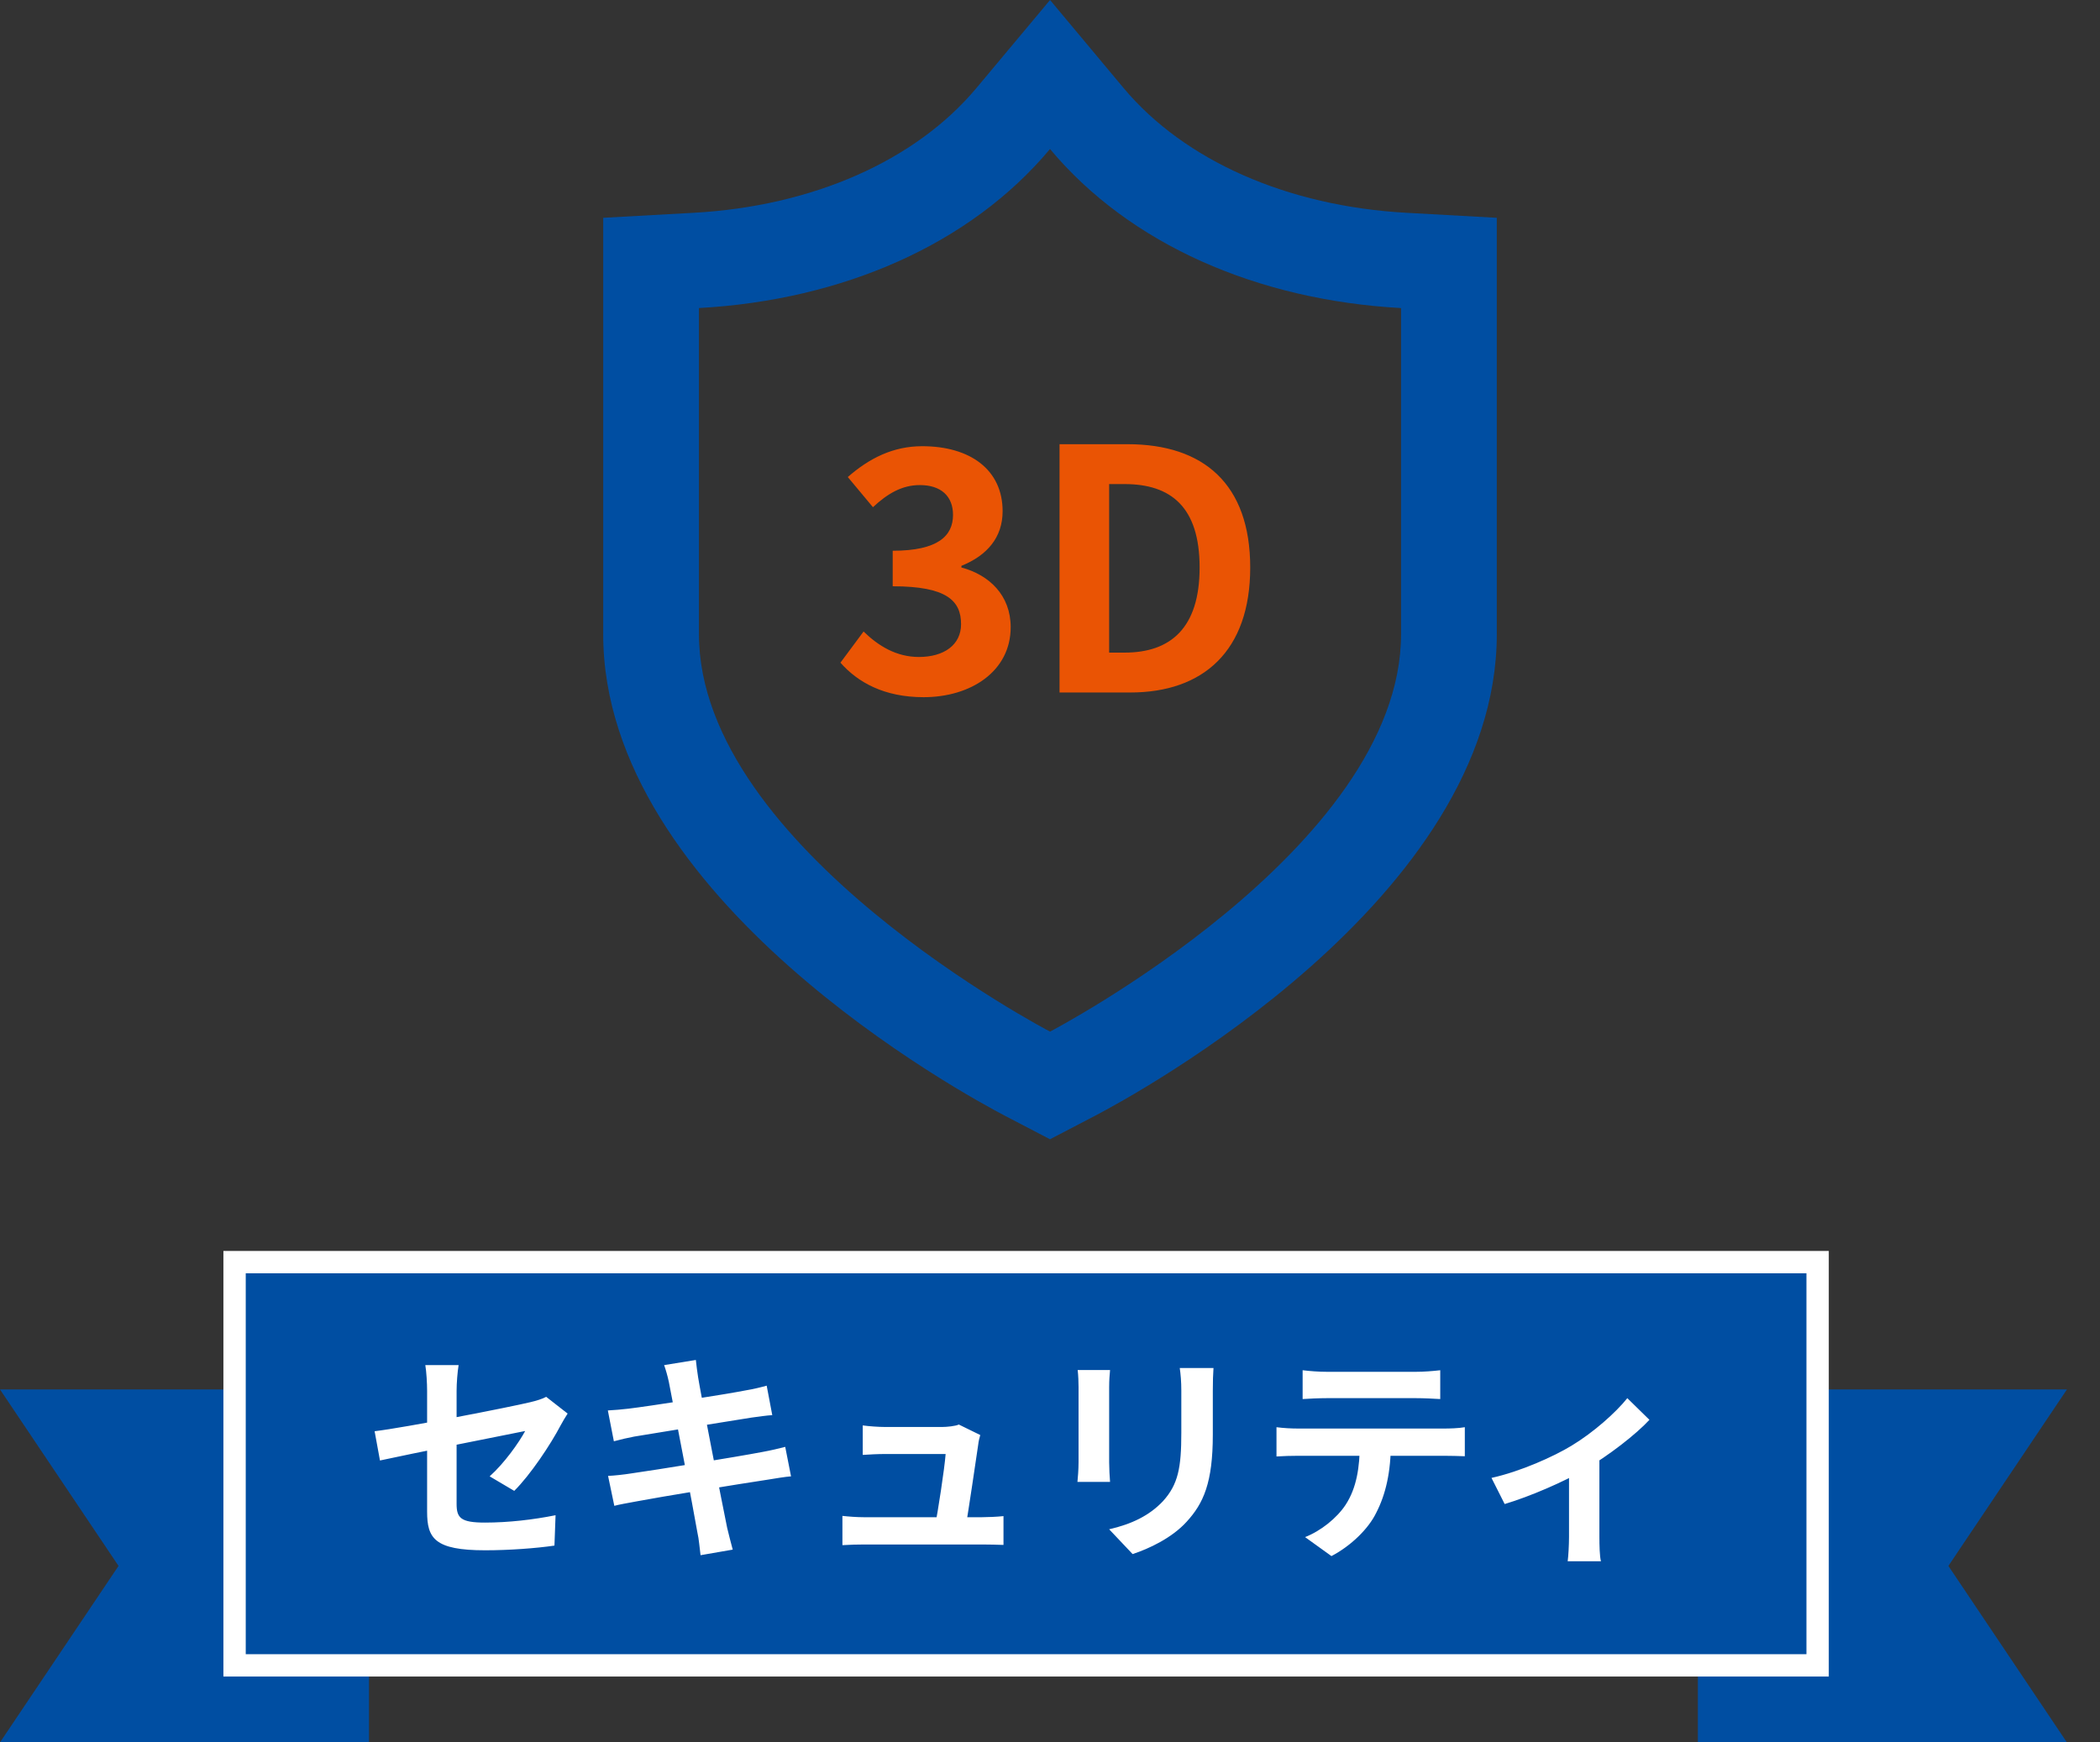 <svg width="94" height="78" viewBox="0 0 94 78" fill="none" xmlns="http://www.w3.org/2000/svg"><rect x="0" y="0" width="94" height="78" fill="#333333" stroke="none"/><path d="M6.47 62.2H0l5.306 7.9L0 78h16.518V62.2H6.47zM86.049 78h6.47l-5.305-7.9 5.306-7.9H76V78h10.049z" fill="#004EA2"/><path d="M81.36 57v-.5H10.5v18.052h70.86V57z" fill="#004EA2" stroke="#fff"/><path d="M66.762 66.16c1.31-.29 2.79-.96 3.58-1.44.98-.59 1.98-1.48 2.5-2.13l.99.97c-.6.65-1.81 1.59-2.9 2.23-.9.53-2.44 1.2-3.58 1.54l-.59-1.17zm3.47-.65l1.36-.26v3.55c0 .36.01.89.07 1.09h-1.49c.03-.2.06-.73.06-1.09v-3.29zm-11.924-4.17c.32.04.73.07 1.07.07h4.02c.33 0 .73-.03 1.07-.07v1.29c-.34-.02-.73-.04-1.07-.04h-4.02c-.34 0-.77.02-1.07.04v-1.29zm-1.17 2.55c.3.04.65.06.96.06h6.55c.21 0 .65-.01.92-.06v1.3c-.26-.01-.64-.02-.92-.02h-6.55c-.29 0-.68.01-.96.03v-1.31zm5.12.7c0 1.31-.23 2.31-.66 3.14-.34.7-1.12 1.47-2 1.93l-1.18-.85c.71-.28 1.42-.85 1.81-1.44.5-.76.64-1.7.64-2.77l1.39-.01zm-7.94-3.35c-.02.28-.03.6-.03 1.01v1.97c0 2.16-.42 3.08-1.17 3.9-.66.73-1.69 1.21-2.42 1.45l-1.05-1.11c1-.23 1.8-.61 2.41-1.26.68-.75.82-1.5.82-3.06v-1.89c0-.41-.03-.73-.07-1.01h1.51zm-4.63.09c-.02.23-.04.45-.04.76v3.38c0 .25.02.64.04.87h-1.46c.02-.18.05-.57.05-.88v-3.37c0-.18-.01-.53-.04-.76h1.45zm-5.81 2.91c-.04.13-.08.31-.09.42-.1.7-.44 2.97-.56 3.69h-1.38c.13-.66.43-2.59.48-3.26h-2.71c-.31 0-.71.02-1 .04v-1.32c.27.04.73.07.99.07h2.57c.2 0 .61-.04.74-.11l.96.47zm-6.17 3.62c.26.03.64.06.98.06h5.25c.25 0 .72-.02.98-.05v1.29c-.21-.01-.7-.02-.96-.02h-5.27c-.35 0-.61.01-.98.03v-1.31zm-7.77-6c-.06-.28-.13-.52-.21-.75l1.42-.23c.02.19.06.53.1.77.1.66 1.09 5.72 1.3 6.74.07.29.16.65.25.98l-1.44.25c-.05-.37-.07-.71-.14-1.01-.15-.9-1.12-5.94-1.28-6.75zm-2.73 1.28c.31-.02.61-.04.93-.08.85-.1 4.35-.64 5.25-.82.31-.05.69-.14.93-.21l.25 1.32c-.22.01-.63.07-.93.11-1.06.17-4.5.72-5.25.85-.31.06-.57.12-.91.21l-.27-1.38zm.01 2.93c.26-.01.72-.06 1.03-.11 1.07-.15 4.72-.74 5.87-.96.39-.07.76-.16 1.03-.23l.26 1.32c-.27.02-.68.09-1.05.15-1.27.19-4.87.78-5.86.97-.43.08-.78.14-1 .2l-.28-1.34zm-8.1 1.6v-5.41c0-.34-.03-.85-.08-1.15h1.49c-.05.3-.09.81-.09 1.15v5.06c0 .63.18.84 1.27.84 1.05 0 2.17-.13 3.16-.33l-.05 1.36c-.82.12-2.02.21-3.1.21-2.27 0-2.6-.54-2.6-1.73zm6.29-4.39c-.09.14-.23.37-.32.54-.44.84-1.35 2.21-2.07 2.92l-1.1-.65c.66-.59 1.31-1.51 1.59-2.03-.61.12-5.23 1.04-6.5 1.32l-.24-1.31c1.36-.16 6.06-1.08 6.97-1.3.28-.07.53-.14.71-.24l.96.75z" fill="#fff"/><g clip-path="url(#clip0_16_673)"><path d="M62.952 9.526c-5.322-.295-9.936-2.332-12.66-5.588L47.002 0l-3.293 3.938c-2.723 3.257-7.337 5.294-12.66 5.588L27 9.75v18.634c0 11.854 16.172 20.62 18.014 21.581L47 51l1.985-1.035C50.828 49.005 67 40.238 67 28.384V9.75l-4.048-.224h.001zM47.001 6.672c3.57 4.271 9.285 6.763 15.713 7.119v14.594c0 9.61-15.713 17.796-15.713 17.796s-15.715-8.187-15.715-17.796V13.79c6.428-.356 12.143-2.847 15.715-7.12z" fill="#004EA2"/><path d="M41.34 31.21c-1.756 0-2.94-.66-3.72-1.545l1.035-1.395c.66.645 1.47 1.14 2.474 1.14 1.126 0 1.89-.54 1.89-1.47 0-1.05-.645-1.695-3.06-1.695v-1.59c2.04 0 2.7-.675 2.7-1.605 0-.84-.54-1.335-1.484-1.335-.795 0-1.44.375-2.1.99l-1.126-1.35c.96-.84 2.026-1.38 3.33-1.38 2.145 0 3.6 1.05 3.6 2.91 0 1.17-.69 1.98-1.844 2.445v.075c1.245.33 2.205 1.245 2.205 2.67 0 1.98-1.785 3.135-3.9 3.135zm6.087-.21V19.885h3.045c3.39 0 5.49 1.77 5.49 5.52 0 3.735-2.1 5.595-5.37 5.595h-3.164zm2.22-1.785h.69c2.07 0 3.36-1.11 3.36-3.81 0-2.715-1.29-3.735-3.36-3.735h-.69v7.545z" fill="#EA5404"/></g><defs><clipPath id="clip0_16_673"><path fill="#fff" transform="translate(27)" d="M0 0h40v51H0z"/></clipPath></defs></svg>